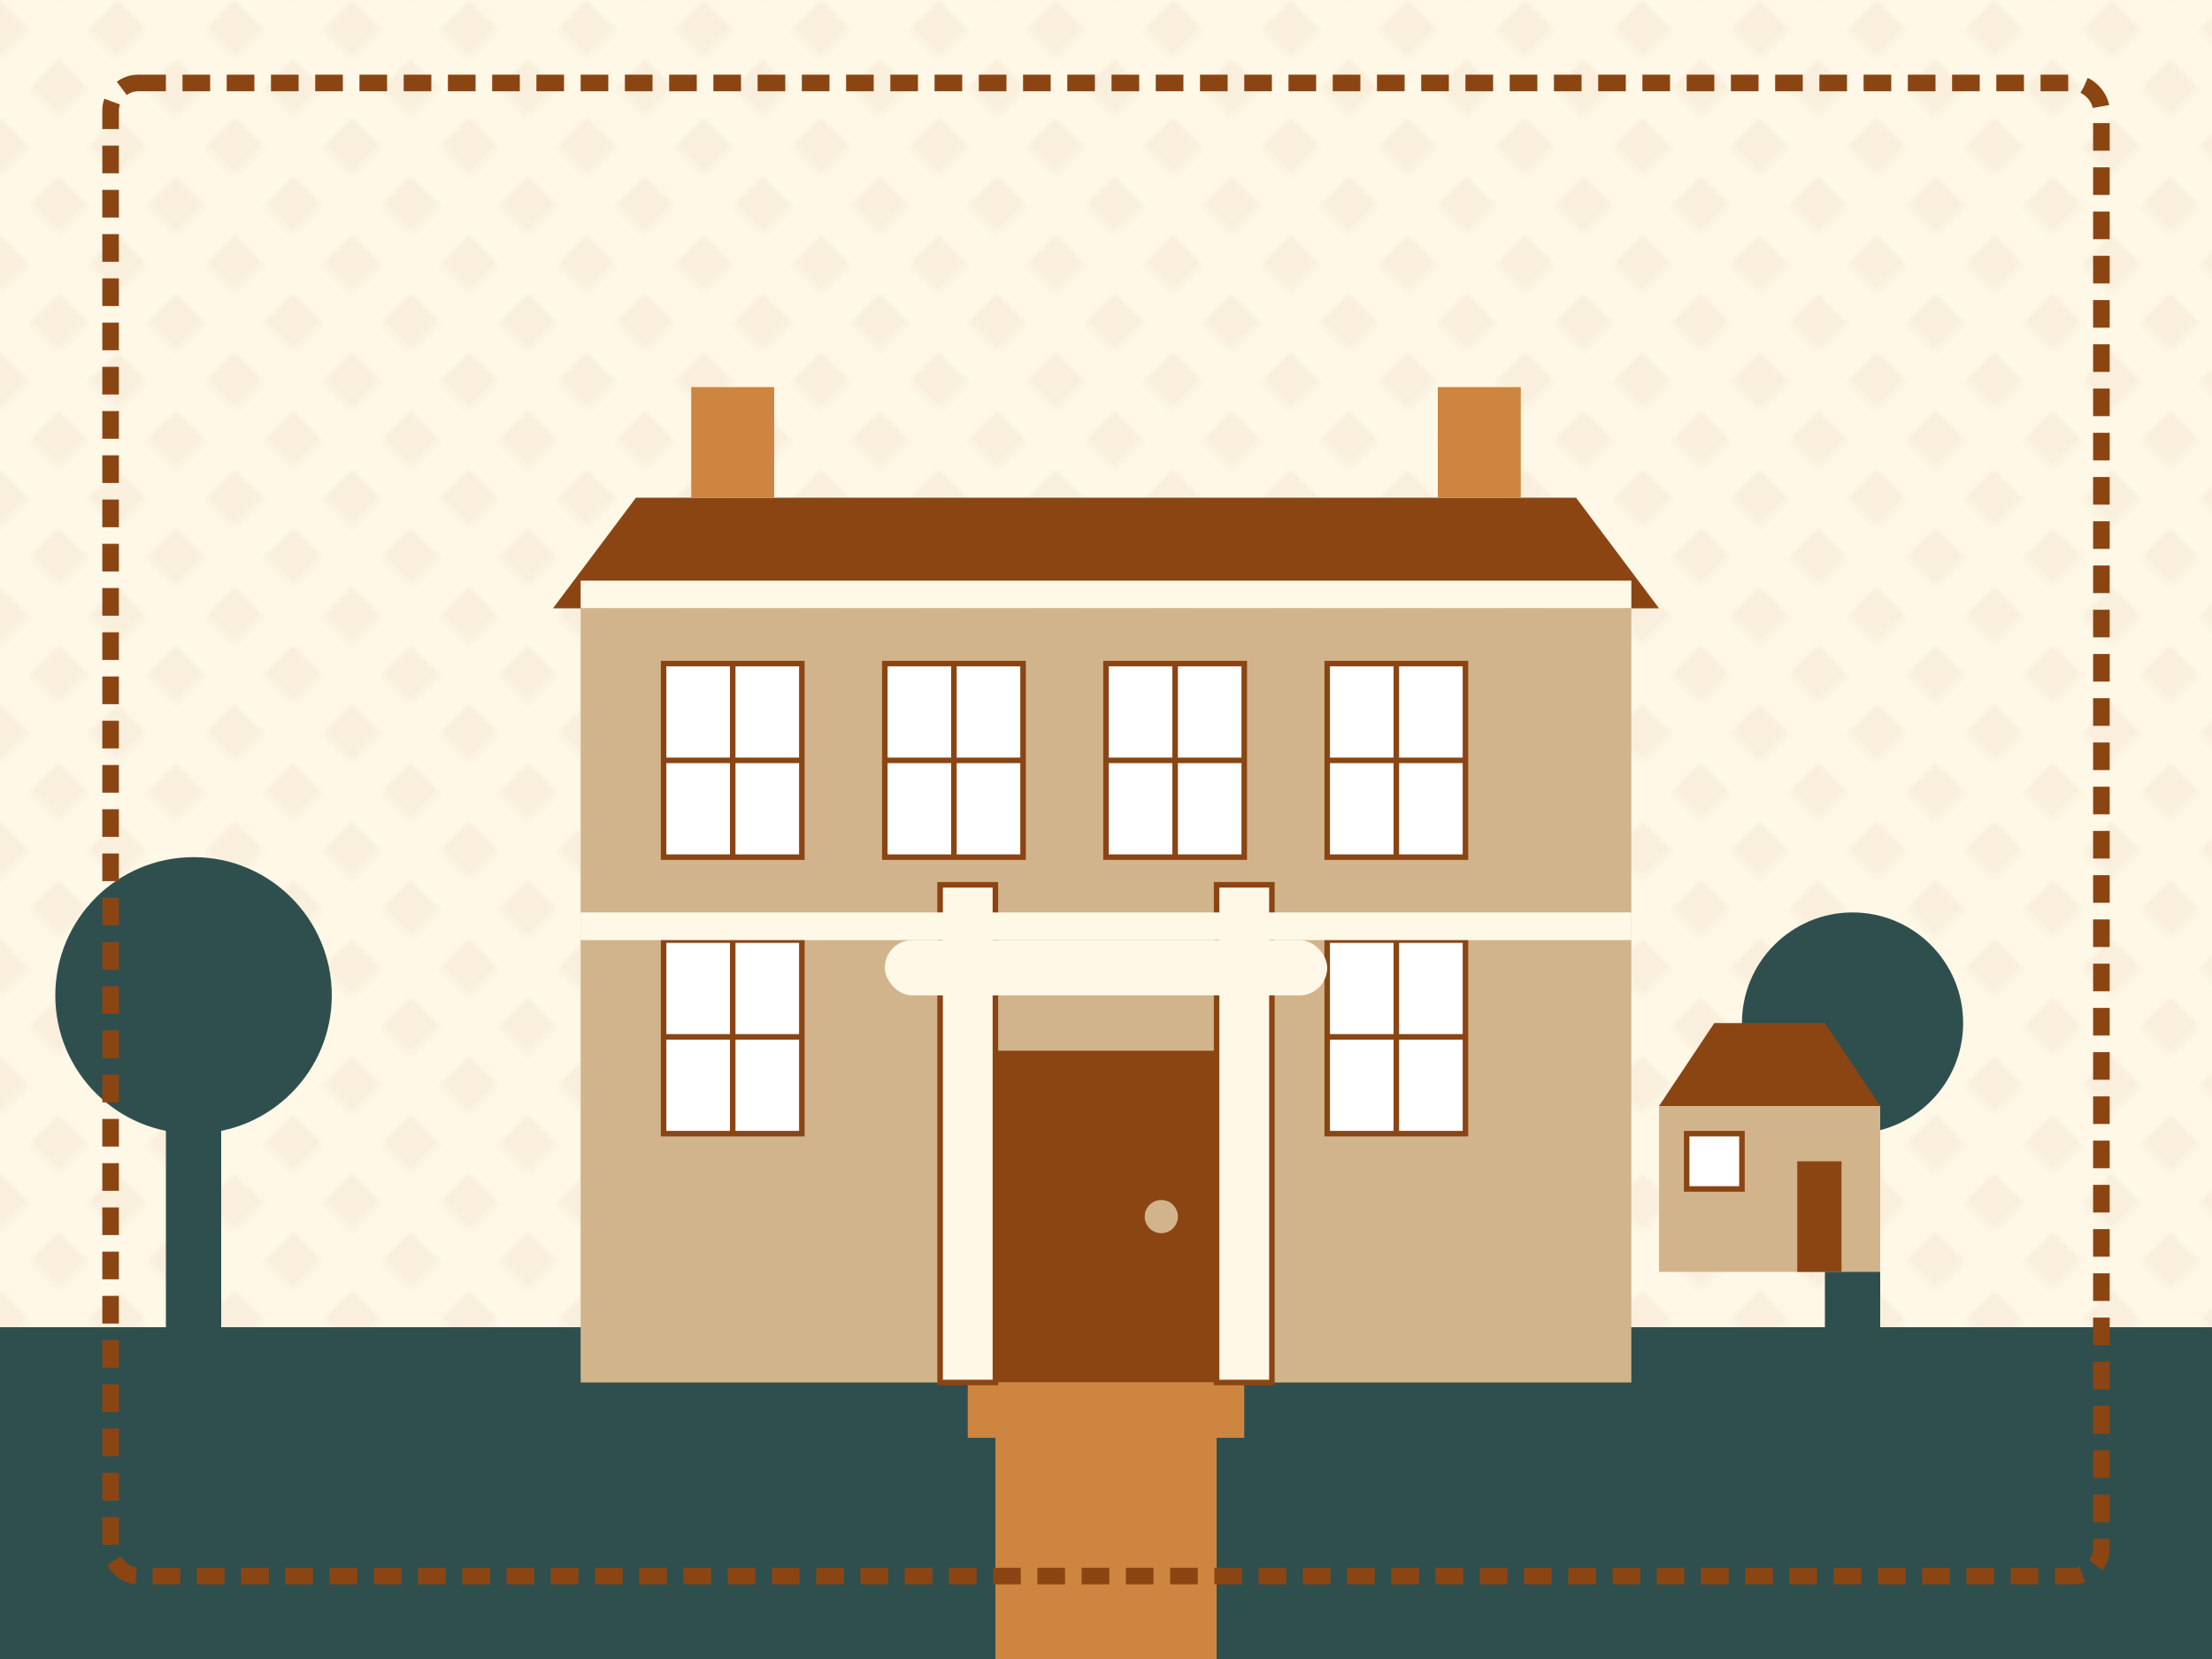 <svg xmlns="http://www.w3.org/2000/svg" width="400" height="300" viewBox="0 0 400 300">
  <style>
    .bg { fill: #FFF8E7; }
    .manor { fill: #D2B48C; }
    .roof { fill: #8B4513; }
    .window { fill: #FFF; stroke: #8B4513; }
    .door { fill: #8B4513; }
    .chimney { fill: #CD853F; }
    .garden { fill: #2F4F4F; }
    .path { fill: #CD853F; }
    .pillar { fill: #FFF8E7; stroke: #8B4513; }
    .retro-pattern { opacity: 0.05; }
    .tree { fill: #2F4F4F; }
  </style>
  
  <!-- Background -->
  <rect class="bg" width="400" height="300" />
  
  <!-- Retro Pattern -->
  <pattern id="retro-pattern" patternUnits="userSpaceOnUse" width="15" height="15" patternTransform="rotate(45)">
    <rect width="7.5" height="7.5" fill="#8B4513" />
  </pattern>
  <rect class="retro-pattern" width="400" height="300" fill="url(#retro-pattern)" />
  
  <!-- Manor Grounds -->
  <rect class="garden" x="0" y="240" width="400" height="60" />
  <path class="path" d="M180,300 L220,300 L220,200 L180,200 Z" />

  <!-- Georgian Manor -->
  <g transform="translate(85, 60)">
    <!-- Main Building -->
    <rect class="manor" x="20" y="50" width="190" height="140" />
    
    <!-- Roof -->
    <polygon class="roof" points="15,50 215,50 200,30 30,30" />
    
    <!-- Chimneys -->
    <rect class="chimney" x="40" y="10" width="15" height="20" />
    <rect class="chimney" x="175" y="10" width="15" height="20" />
    
    <!-- Entrance -->
    <rect class="door" x="95" y="130" width="40" height="60" />
    <circle fill="#D2B48C" cx="125" cy="160" r="3" /> <!-- Door Knob -->
    
    <!-- Front Steps -->
    <rect class="path" x="90" y="190" width="50" height="10" />
    
    <!-- Windows -->
    <g>
      <!-- Top Floor Windows -->
      <rect class="window" x="35" y="60" width="25" height="35" />
      <rect class="window" x="75" y="60" width="25" height="35" />
      <rect class="window" x="115" y="60" width="25" height="35" />
      <rect class="window" x="155" y="60" width="25" height="35" />
      
      <!-- Window Dividers -->
      <line x1="35" y1="77.5" x2="60" y2="77.5" stroke="#8B4513" />
      <line x1="47.5" y1="60" x2="47.5" y2="95" stroke="#8B4513" />
      
      <line x1="75" y1="77.5" x2="100" y2="77.5" stroke="#8B4513" />
      <line x1="87.5" y1="60" x2="87.5" y2="95" stroke="#8B4513" />
      
      <line x1="115" y1="77.5" x2="140" y2="77.5" stroke="#8B4513" />
      <line x1="127.5" y1="60" x2="127.5" y2="95" stroke="#8B4513" />
      
      <line x1="155" y1="77.5" x2="180" y2="77.5" stroke="#8B4513" />
      <line x1="167.5" y1="60" x2="167.5" y2="95" stroke="#8B4513" />
      
      <!-- Bottom Floor Windows -->
      <rect class="window" x="35" y="110" width="25" height="35" />
      <rect class="window" x="155" y="110" width="25" height="35" />
      
      <!-- Window Dividers -->
      <line x1="35" y1="127.5" x2="60" y2="127.5" stroke="#8B4513" />
      <line x1="47.5" y1="110" x2="47.5" y2="145" stroke="#8B4513" />
      
      <line x1="155" y1="127.5" x2="180" y2="127.5" stroke="#8B4513" />
      <line x1="167.5" y1="110" x2="167.5" y2="145" stroke="#8B4513" />
    </g>
    
    <!-- Front Pillars -->
    <rect class="pillar" x="85" y="100" width="10" height="90" />
    <rect class="pillar" x="135" y="100" width="10" height="90" />
    
    <!-- Decorative Elements -->
    <rect fill="#FFF8E7" x="20" y="105" width="190" height="5" /> <!-- String Course -->
    <rect fill="#FFF8E7" x="20" y="45" width="190" height="5" /> <!-- Cornice -->
    <rect fill="#FFF8E7" x="75" y="110" width="80" height="10" rx="5" ry="5" /> <!-- Pediment -->
  </g>
  
  <!-- Trees -->
  <g transform="translate(30, 150)">
    <rect class="tree" x="0" y="50" width="10" height="40" />
    <circle class="tree" cx="5" cy="30" r="25" />
  </g>
  
  <g transform="translate(330, 170)">
    <rect class="tree" x="0" y="30" width="10" height="40" />
    <circle class="tree" cx="5" cy="15" r="20" />
  </g>
  
  <!-- Cottage -->
  <g transform="translate(300, 180)">
    <rect class="manor" x="0" y="20" width="40" height="30" />
    <polygon class="roof" points="0,20 40,20 30,5 10,5" />
    <rect class="window" x="5" y="25" width="10" height="10" />
    <rect class="door" x="25" y="30" width="8" height="20" />
  </g>
  
  <!-- Retro Frame -->
  <rect x="20" y="15" width="360" height="270" fill="none" stroke="#8B4513" stroke-width="3" stroke-dasharray="5,3" rx="5" ry="5" />
</svg>
